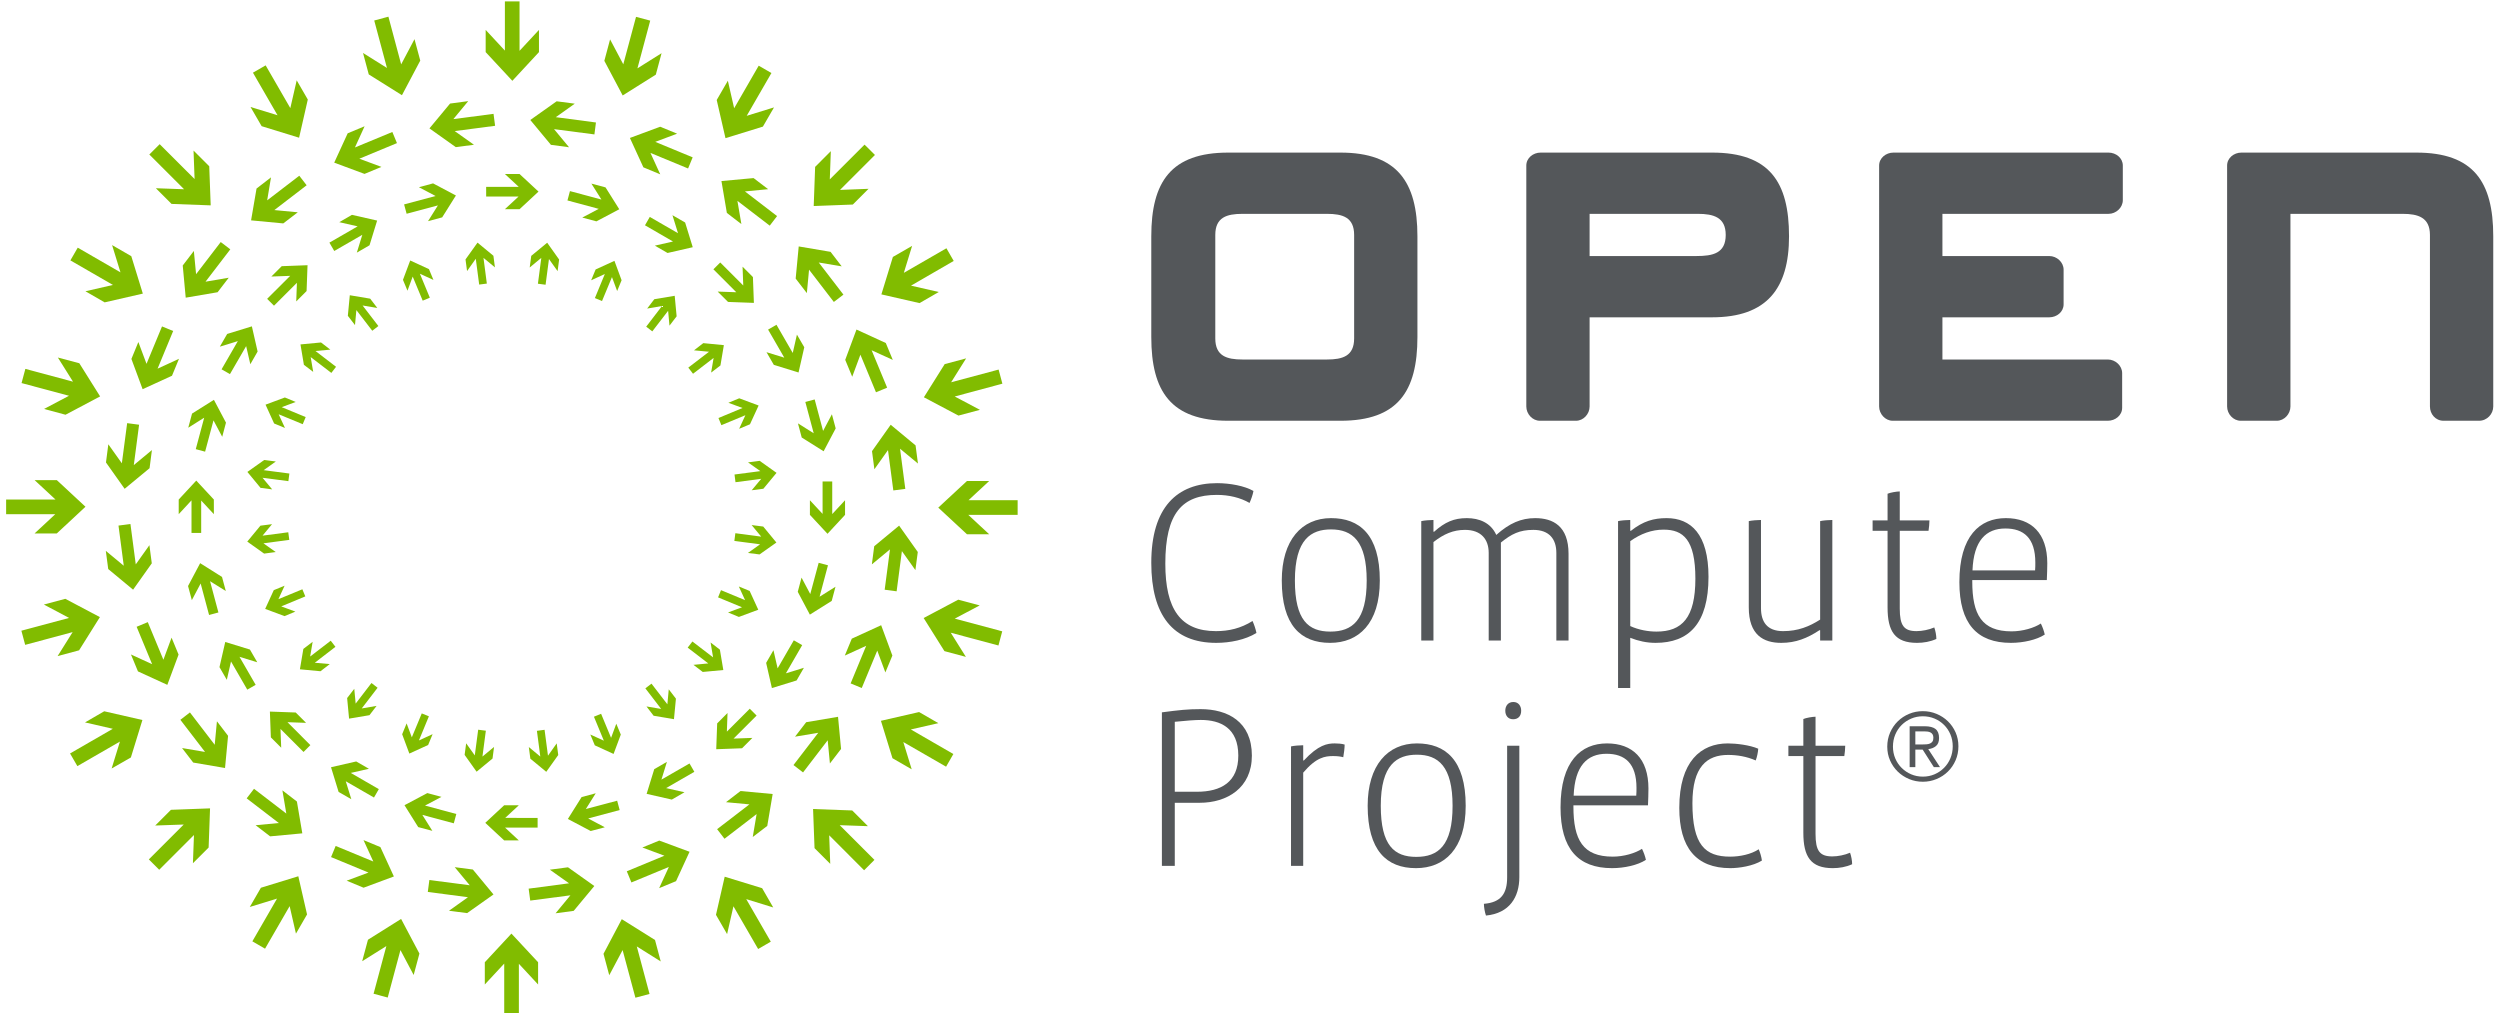 <?xml version="1.0" encoding="UTF-8" standalone="no"?>
<svg
   xmlns:dc="http://purl.org/dc/elements/1.1/"
   xmlns:cc="http://creativecommons.org/ns#"
   xmlns:rdf="http://www.w3.org/1999/02/22-rdf-syntax-ns#"
   xmlns:svg="http://www.w3.org/2000/svg"
   xmlns="http://www.w3.org/2000/svg"
   xmlns:sodipodi="http://sodipodi.sourceforge.net/DTD/sodipodi-0.dtd"
   xmlns:inkscape="http://www.inkscape.org/namespaces/inkscape"
   version="1.1"
   id="svg2"
   xml:space="preserve"
   width="801.26"
   height="325.04"
   viewBox="0 0 801.26 325.04"
   sodipodi:docname="OCP main logo set v2-9.ai"><defs
     id="defs6"><clipPath
       clipPathUnits="userSpaceOnUse"
       id="clipPath402"><path
         d="M 0,243.78 H 600.945 V 0 H 0 Z"
         id="path400" /></clipPath></defs><sodipodi:namedview
     pagecolor="#ffffff"
     bordercolor="#666666"
     borderopacity="1"
     objecttolerance="10"
     gridtolerance="10"
     guidetolerance="10"
     inkscape:pageopacity="0"
     inkscape:pageshadow="2"
     inkscape:window-width="640"
     inkscape:window-height="480"
     id="namedview4" /><g
     id="g10"
     inkscape:groupmode="layer"
     inkscape:label="OCP main logo set v2-9"
     transform="matrix(1.333,0,0,-1.333,0,325.04)"><g
       id="g12"
       transform="translate(203.182,120.045)"><path
         d="M 0,0 V 3.515 L -3.081,0.197 V 8.031 H -5.402 V 0.234 L -8.448,3.515 V 0 l 4.229,-4.549 z"
         style="fill:#81bc00;fill-opacity:1;fill-rule:nonzero;stroke:none"
         id="path14" /></g><g
       id="g16"
       transform="translate(178.415,63.929)"><path
         d="M 0,0 2.488,2.492 -2.036,2.328 3.505,7.86 1.861,9.51 -3.648,4.001 -3.489,8.483 -5.979,5.984 -6.205,-0.23 Z"
         style="fill:#81bc00;fill-opacity:1;fill-rule:nonzero;stroke:none"
         id="path18" /></g><g
       id="g20"
       transform="translate(121.227,41.771)"><path
         d="M 0,0 H 3.519 L 0.2,3.089 H 8.036 V 5.413 L 0.245,5.417 3.524,8.461 H 0 L -4.549,4.227 Z"
         style="fill:#81bc00;fill-opacity:1;fill-rule:nonzero;stroke:none"
         id="path22" /></g><g
       id="g24"
       transform="translate(65.125,66.546)"><path
         d="m 0,0 2.486,-2.488 -0.169,4.52 5.54,-5.54 1.642,1.647 -5.502,5.513 4.47,-0.159 -2.494,2.488 -6.205,0.222 z"
         style="fill:#81bc00;fill-opacity:1;fill-rule:nonzero;stroke:none"
         id="path26" /></g><g
       id="g28"
       transform="translate(42.968,123.734)"><path
         d="m 0,0 v -3.522 l 3.077,3.325 v -7.841 l 2.329,0.007 v 7.786 L 8.455,-3.522 8.45,0 4.221,4.553 Z"
         style="fill:#81bc00;fill-opacity:1;fill-rule:nonzero;stroke:none"
         id="path30" /></g><g
       id="g32"
       transform="translate(67.735,179.84)"><path
         d="m 0,0 -2.488,-2.488 4.527,0.163 -5.545,-5.528 1.648,-1.646 5.512,5.502 -0.163,-4.479 2.488,2.499 0.228,6.211 z"
         style="fill:#81bc00;fill-opacity:1;fill-rule:nonzero;stroke:none"
         id="path34" /></g><g
       id="g36"
       transform="translate(124.923,202.001)"><path
         d="m 0,0 h -3.521 l 3.323,-3.088 h -7.837 l 0.006,-2.322 7.784,-0.007 -3.276,-3.04 H 0 l 4.555,4.23 z"
         style="fill:#81bc00;fill-opacity:1;fill-rule:nonzero;stroke:none"
         id="path38" /></g><g
       id="g40"
       transform="translate(181.03,177.226)"><path
         d="m 0,0 -2.49,2.492 0.167,-4.527 -5.537,5.539 -1.641,-1.643 5.506,-5.513 -4.481,0.159 2.495,-2.488 6.214,-0.229 z"
         style="fill:#81bc00;fill-opacity:1;fill-rule:nonzero;stroke:none"
         id="path42" /></g><g
       id="g44"
       transform="translate(200.931,140.834)"><path
         d="M 0,0 -0.908,3.4 -3.029,-0.604 -5.052,6.963 -7.299,6.359 -5.283,-1.168 -9.075,1.216 -8.166,-2.188 -2.9,-5.495 Z"
         style="fill:#81bc00;fill-opacity:1;fill-rule:nonzero;stroke:none"
         id="path46" /></g><g
       id="g48"
       transform="translate(191.53,80.232)"><path
         d="M 0,0 1.759,3.048 -2.571,1.713 1.346,8.494 -0.665,9.655 -4.562,2.914 -5.561,7.275 -7.321,4.227 -5.938,-1.828 Z"
         style="fill:#81bc00;fill-opacity:1;fill-rule:nonzero;stroke:none"
         id="path50" /></g><g
       id="g52"
       transform="translate(142.025,44.033)"><path
         d="M 0,0 3.394,0.897 -0.604,3.022 6.965,5.046 6.363,7.29 -1.166,5.287 l 2.38,3.79 -3.4,-0.916 -3.303,-5.265 z"
         style="fill:#81bc00;fill-opacity:1;fill-rule:nonzero;stroke:none"
         id="path54" /></g><g
       id="g56"
       transform="translate(81.415,53.428)"><path
         d="M 0,0 3.055,-1.746 1.719,2.57 8.504,-1.346 9.666,0.675 2.92,4.572 7.284,5.569 4.229,7.33 -1.826,5.94 Z"
         style="fill:#81bc00;fill-opacity:1;fill-rule:nonzero;stroke:none"
         id="path58" /></g><g
       id="g60"
       transform="translate(45.214,102.938)"><path
         d="M 0,0 0.912,-3.396 3.031,0.608 5.055,-6.963 7.302,-6.359 5.289,1.161 9.08,-1.205 8.166,2.188 2.909,5.495 Z"
         style="fill:#81bc00;fill-opacity:1;fill-rule:nonzero;stroke:none"
         id="path62" /></g><g
       id="g64"
       transform="translate(54.621,163.548)"><path
         d="m 0,0 -1.761,-3.059 4.329,1.339 -3.916,-6.785 2.015,-1.157 3.897,6.736 1.003,-4.36 1.752,3.055 -1.381,6.055 z"
         style="fill:#81bc00;fill-opacity:1;fill-rule:nonzero;stroke:none"
         id="path66" /></g><g
       id="g68"
       transform="translate(104.126,199.75)"><path
         d="m 0,0 -3.4,-0.923 4.004,-2.114 -7.567,-2.02 0.604,-2.247 7.525,2.009 -2.38,-3.793 3.405,0.916 3.302,5.261 z"
         style="fill:#81bc00;fill-opacity:1;fill-rule:nonzero;stroke:none"
         id="path70" /></g><g
       id="g72"
       transform="translate(164.733,190.34)"><path
         d="m 0,0 -3.051,1.761 1.338,-4.334 -6.789,3.919 -1.153,-2.013 6.737,-3.901 -4.364,-0.994 3.052,-1.764 6.058,1.386 z"
         style="fill:#81bc00;fill-opacity:1;fill-rule:nonzero;stroke:none"
         id="path74" /></g><g
       id="g76"
       transform="translate(193.379,160.345)"><path
         d="m 0,0 -1.767,3.044 -1.005,-4.416 -3.915,6.785 -2.015,-1.164 3.893,-6.748 -4.277,1.316 1.763,-3.048 5.942,-1.835 z"
         style="fill:#81bc00;fill-opacity:1;fill-rule:nonzero;stroke:none"
         id="path78" /></g><g
       id="g80"
       transform="translate(199.977,99.363)"><path
         d="M 0,0 0.908,3.404 -2.92,0.997 -0.901,8.561 -3.137,9.158 -5.159,1.642 -7.256,5.599 -8.166,2.184 -5.256,-3.3 Z"
         style="fill:#81bc00;fill-opacity:1;fill-rule:nonzero;stroke:none"
         id="path82" /></g><g
       id="g84"
       transform="translate(161.529,51.589)"><path
         d="M 0,0 3.05,1.761 -1.368,2.762 5.419,6.681 4.257,8.687 -2.495,4.805 -1.177,9.076 -4.223,7.319 -6.055,1.379 Z"
         style="fill:#81bc00;fill-opacity:1;fill-rule:nonzero;stroke:none"
         id="path86" /></g><g
       id="g88"
       transform="translate(100.556,44.975)"><path
         d="M 0,0 3.4,-0.901 0.99,2.937 8.556,0.908 9.158,3.152 1.635,5.176 5.591,7.267 2.189,8.179 -3.302,5.265 Z"
         style="fill:#81bc00;fill-opacity:1;fill-rule:nonzero;stroke:none"
         id="path90" /></g><g
       id="g92"
       transform="translate(52.771,83.435)"><path
         d="M 0,0 1.765,-3.051 2.773,1.361 6.685,-5.413 8.702,-4.256 4.807,2.484 9.088,1.168 7.323,4.227 1.387,6.051 Z"
         style="fill:#81bc00;fill-opacity:1;fill-rule:nonzero;stroke:none"
         id="path94" /></g><g
       id="g96"
       transform="translate(46.175,144.401)"><path
         d="M 0,0 -0.912,-3.4 2.922,-0.99 0.894,-8.554 3.14,-9.158 5.157,-1.635 7.256,-5.584 8.157,-2.18 5.258,3.304 Z"
         style="fill:#81bc00;fill-opacity:1;fill-rule:nonzero;stroke:none"
         id="path98" /></g><g
       id="g100"
       transform="translate(84.618,192.186)"><path
         d="m 0,0 -3.042,-1.765 4.416,-1.005 -6.791,-3.915 1.168,-2.01 6.743,3.89 -1.317,-4.283 3.052,1.769 1.829,5.94 z"
         style="fill:#81bc00;fill-opacity:1;fill-rule:nonzero;stroke:none"
         id="path102" /></g><g
       id="g104"
       transform="translate(232.499,115.381)"><path
         d="M 0,0 H 5.341 L 0.315,4.664 H 12.18 V 8.187 H 0.369 l 4.972,4.627 H 0 L -6.904,6.407 Z"
         style="fill:#81bc00;fill-opacity:1;fill-rule:nonzero;stroke:none"
         id="path106" /></g><g
       id="g108"
       transform="translate(195.846,39.914)"><path
         d="M 0,0 3.776,-3.778 3.524,3.089 11.917,-5.317 14.405,-2.822 6.053,5.525 12.836,5.284 9.06,9.062 -0.352,9.407 Z"
         style="fill:#81bc00;fill-opacity:1;fill-rule:nonzero;stroke:none"
         id="path110" /></g><g
       id="g112"
       transform="translate(116.566,12.48)"><path
         d="m 0,0 v -5.35 l 4.667,5.031 v -11.88 H 8.19 V -0.371 L 12.813,-5.35 V 0 L 6.401,6.889 Z"
         style="fill:#81bc00;fill-opacity:1;fill-rule:nonzero;stroke:none"
         id="path114" /></g><g
       id="g116"
       transform="translate(41.101,49.131)"><path
         d="m 0,0 -3.778,-3.778 6.854,0.241 -8.387,-8.387 2.488,-2.492 8.36,8.361 -0.253,-6.792 3.776,3.774 0.343,9.422 z"
         style="fill:#81bc00;fill-opacity:1;fill-rule:nonzero;stroke:none"
         id="path118" /></g><g
       id="g120"
       transform="translate(13.658,128.406)"><path
         d="m 0,0 h -5.343 l 5.026,-4.668 h -11.868 v -3.526 h 11.818 l -4.976,-4.631 h 5.339 l 6.897,6.418 z"
         style="fill:#81bc00;fill-opacity:1;fill-rule:nonzero;stroke:none"
         id="path122" /></g><g
       id="g124"
       transform="translate(50.309,203.866)"><path
         d="m 0,0 -3.776,3.771 0.254,-6.848 -8.391,8.386 -2.495,-2.484 8.357,-8.353 -6.783,0.244 3.772,-3.77 9.412,-0.349 z"
         style="fill:#81bc00;fill-opacity:1;fill-rule:nonzero;stroke:none"
         id="path126" /></g><g
       id="g128"
       transform="translate(121.394,243.498)"><path
         d="m 0,0 v -11.821 l -4.621,4.973 v -5.339 l 6.415,-6.9 6.401,6.9 v 5.339 L 3.523,-11.876 V 0 Z"
         style="fill:#81bc00;fill-opacity:1;fill-rule:nonzero;stroke:none"
         id="path130" /></g><g
       id="g132"
       transform="translate(205.051,194.66)"><path
         d="M 0,0 3.778,3.782 -3.081,3.519 5.321,11.924 2.822,14.405 -5.536,6.051 -5.287,12.836 -9.062,9.058 -9.403,-0.356 Z"
         style="fill:#81bc00;fill-opacity:1;fill-rule:nonzero;stroke:none"
         id="path134" /></g><g
       id="g136"
       transform="translate(230.454,143.919)"><path
         d="M 0,0 5.157,1.383 -0.899,4.59 10.556,7.671 9.65,11.064 -1.767,8.009 1.837,13.756 -3.314,12.376 -8.318,4.401 Z"
         style="fill:#81bc00;fill-opacity:1;fill-rule:nonzero;stroke:none"
         id="path138" /></g><g
       id="g140"
       transform="translate(214.583,61.537)"><path
         d="M 0,0 4.624,-2.669 2.608,3.89 12.89,-2.039 14.642,1.009 4.416,6.915 11.029,8.428 6.4,11.101 -2.773,8.995 Z"
         style="fill:#81bc00;fill-opacity:1;fill-rule:nonzero;stroke:none"
         id="path142" /></g><g
       id="g144"
       transform="translate(145.104,14.512)"><path
         d="M 0,0 1.383,-5.157 4.596,0.894 7.671,-10.56 11.068,-9.651 8.005,1.772 13.763,-1.843 12.387,3.319 4.397,8.324 Z"
         style="fill:#81bc00;fill-opacity:1;fill-rule:nonzero;stroke:none"
         id="path146" /></g><g
       id="g148"
       transform="translate(62.73,30.392)"><path
         d="m 0,0 -2.671,-4.62 6.553,2.013 -5.936,-10.277 3.051,-1.769 5.914,10.233 1.518,-6.614 2.668,4.616 -2.102,9.18 z"
         style="fill:#81bc00;fill-opacity:1;fill-rule:nonzero;stroke:none"
         id="path150" /></g><g
       id="g152"
       transform="translate(15.699,99.864)"><path
         d="m 0,0 -5.152,-1.379 6.058,-3.215 -11.464,-3.074 0.911,-3.403 11.414,3.066 -3.612,-5.762 5.16,1.383 5.003,7.983 z"
         style="fill:#81bc00;fill-opacity:1;fill-rule:nonzero;stroke:none"
         id="path154" /></g><g
       id="g156"
       transform="translate(31.57,182.242)"><path
         d="m 0,0 -4.62,2.67 2.017,-6.556 -10.277,5.936 -1.765,-3.058 10.231,-5.907 -6.613,-1.516 4.62,-2.67 9.177,2.106 z"
         style="fill:#81bc00;fill-opacity:1;fill-rule:nonzero;stroke:none"
         id="path158" /></g><g
       id="g160"
       transform="translate(101.047,229.271)"><path
         d="m 0,0 -1.385,5.154 -3.207,-6.062 -3.066,11.468 -3.408,-0.92 3.059,-11.408 -5.754,3.6 1.379,-5.154 7.979,-4.998 z"
         style="fill:#81bc00;fill-opacity:1;fill-rule:nonzero;stroke:none"
         id="path162" /></g><g
       id="g164"
       transform="translate(183.431,213.398)"><path
         d="M 0,0 2.67,4.62 -3.893,2.595 2.047,12.884 -1.01,14.649 -6.913,4.416 -8.428,11.031 -11.105,6.4 -8.999,-2.777 Z"
         style="fill:#81bc00;fill-opacity:1;fill-rule:nonzero;stroke:none"
         id="path166" /></g><g
       id="g168"
       transform="translate(221.089,170.963)"><path
         d="M 0,0 4.627,2.67 -2.05,4.197 8.218,10.137 6.468,13.185 -3.773,7.278 -1.782,13.76 -6.407,11.101 -9.171,2.095 Z"
         style="fill:#81bc00;fill-opacity:1;fill-rule:nonzero;stroke:none"
         id="path170" /></g><g
       id="g172"
       transform="translate(227.078,87.284)"><path
         d="M 0,0 5.161,-1.383 1.517,4.427 12.986,1.357 13.895,4.761 2.482,7.82 8.48,10.993 3.322,12.373 -4.998,7.964 Z"
         style="fill:#81bc00;fill-opacity:1;fill-rule:nonzero;stroke:none"
         id="path174" /></g><g
       id="g176"
       transform="translate(172.148,23.878)"><path
         d="M 0,0 2.673,-4.631 4.199,2.062 10.137,-8.216 13.181,-6.451 7.275,3.782 13.767,1.776 11.099,6.407 2.097,9.169 Z"
         style="fill:#81bc00;fill-opacity:1;fill-rule:nonzero;stroke:none"
         id="path178" /></g><g
       id="g180"
       transform="translate(88.472,17.89)"><path
         d="m 0,0 -1.389,-5.161 5.811,3.637 -3.073,-11.457 3.402,-0.916 3.059,11.413 3.18,-5.992 1.383,5.15 -4.407,8.332 z"
         style="fill:#81bc00;fill-opacity:1;fill-rule:nonzero;stroke:none"
         id="path182" /></g><g
       id="g184"
       transform="translate(25.061,72.823)"><path
         d="m 0,0 -4.623,-2.677 6.686,-1.535 -10.279,-5.929 1.757,-3.047 10.235,5.906 -1.998,-6.477 4.629,2.654 2.77,9.003 z"
         style="fill:#81bc00;fill-opacity:1;fill-rule:nonzero;stroke:none"
         id="path186" /></g><g
       id="g188"
       transform="translate(19.067,156.507)"><path
         d="m 0,0 -5.154,1.368 3.641,-5.806 -11.458,3.077 -0.913,-3.411 11.411,-3.051 -6.001,-3.17 5.159,-1.394 8.32,4.408 z"
         style="fill:#81bc00;fill-opacity:1;fill-rule:nonzero;stroke:none"
         id="path190" /></g><g
       id="g192"
       transform="translate(74.007,219.909)"><path
         d="m 0,0 -2.669,4.616 -1.534,-6.681 -5.932,10.281 -3.055,-1.761 5.912,-10.233 -6.494,1.987 2.673,-4.616 9.004,-2.773 z"
         style="fill:#81bc00;fill-opacity:1;fill-rule:nonzero;stroke:none"
         id="path194" /></g><g
       id="g196"
       transform="translate(157.685,225.897)"><path
         d="M 0,0 1.381,5.154 -4.423,1.509 -1.348,12.984 -4.759,13.889 -7.823,2.477 -10.999,8.476 -12.38,3.318 -7.968,-5.009 Z"
         style="fill:#81bc00;fill-opacity:1;fill-rule:nonzero;stroke:none"
         id="path198" /></g><g
       id="g200"
       transform="translate(182.656,133.037)"><path
         d="m 0,0 -2.801,-0.371 2.96,-2.102 -6.21,-0.812 0.236,-1.85 6.184,0.815 -2.286,-2.754 2.8,0.363 3.17,3.826 z"
         style="fill:#81bc00;fill-opacity:1;fill-rule:nonzero;stroke:none"
         id="path202" /></g><g
       id="g204"
       transform="translate(209.663,135.369)"><path
         d="m 0,0 0.571,-4.356 3.274,4.612 1.279,-9.703 2.883,0.374 -1.268,9.659 4.31,-3.567 -0.575,4.364 -5.982,4.961 z"
         style="fill:#81bc00;fill-opacity:1;fill-rule:nonzero;stroke:none"
         id="path206" /></g><g
       id="g208"
       transform="translate(173.09,87.64)"><path
         d="m 0,0 -2.238,1.724 0.601,-3.578 -4.97,3.815 -1.137,-1.475 4.952,-3.797 -3.567,-0.341 2.234,-1.709 4.948,0.463 z"
         style="fill:#81bc00;fill-opacity:1;fill-rule:nonzero;stroke:none"
         id="path210" /></g><g
       id="g212"
       transform="translate(193.837,70.198)"><path
         d="m 0,0 -2.679,-3.482 5.577,0.935 -5.951,-7.757 2.297,-1.776 5.928,7.735 0.531,-5.581 2.682,3.493 -0.73,7.727 z"
         style="fill:#81bc00;fill-opacity:1;fill-rule:nonzero;stroke:none"
         id="path214" /></g><g
       id="g216"
       transform="translate(134.222,62.305)"><path
         d="m 0,0 -0.367,2.803 -2.099,-2.963 -0.819,6.226 -1.843,-0.248 0.816,-6.189 -2.762,2.292 0.368,-2.8 3.827,-3.159 z"
         style="fill:#81bc00;fill-opacity:1;fill-rule:nonzero;stroke:none"
         id="path218" /></g><g
       id="g220"
       transform="translate(136.562,35.312)"><path
         d="m 0,0 -4.36,-0.578 4.616,-3.274 -9.711,-1.283 0.382,-2.87 9.661,1.268 -3.571,-4.323 4.36,0.586 4.959,5.973 z"
         style="fill:#81bc00;fill-opacity:1;fill-rule:nonzero;stroke:none"
         id="path222" /></g><g
       id="g224"
       transform="translate(88.832,71.882)"><path
         d="M 0,0 1.713,2.236 -1.857,1.624 1.954,6.596 0.482,7.738 -3.317,2.784 -3.652,6.348 -5.369,4.116 -4.901,-0.827 Z"
         style="fill:#81bc00;fill-opacity:1;fill-rule:nonzero;stroke:none"
         id="path226" /></g><g
       id="g228"
       transform="translate(71.387,51.126)"><path
         d="m 0,0 -3.487,2.681 0.943,-5.577 -7.767,5.955 -1.765,-2.299 7.729,-5.932 -5.58,-0.527 3.492,-2.677 7.736,0.723 z"
         style="fill:#81bc00;fill-opacity:1;fill-rule:nonzero;stroke:none"
         id="path230" /></g><g
       id="g232"
       transform="translate(63.503,110.735)"><path
         d="M 0,0 2.792,0.375 -0.163,2.469 6.053,3.3 5.806,5.128 -0.378,4.316 1.906,7.074 -0.888,6.715 -4.051,2.885 Z"
         style="fill:#81bc00;fill-opacity:1;fill-rule:nonzero;stroke:none"
         id="path234" /></g><g
       id="g236"
       transform="translate(36.496,108.399)"><path
         d="m 0,0 -0.573,4.36 -3.281,-4.612 -1.279,9.703 -2.874,-0.378 1.268,-9.655 -4.314,3.57 0.579,-4.367 5.978,-4.961 z"
         style="fill:#81bc00;fill-opacity:1;fill-rule:nonzero;stroke:none"
         id="path238" /></g><g
       id="g240"
       transform="translate(73.067,156.129)"><path
         d="M 0,0 2.241,-1.706 1.63,1.858 6.602,-1.95 7.734,-0.478 2.785,3.318 6.355,3.648 4.118,5.369 -0.821,4.901 Z"
         style="fill:#81bc00;fill-opacity:1;fill-rule:nonzero;stroke:none"
         id="path242" /></g><g
       id="g244"
       transform="translate(52.318,173.577)"><path
         d="m 0,0 2.679,3.489 -5.582,-0.953 5.958,7.779 -2.3,1.754 -5.927,-7.731 -0.536,5.588 -2.673,-3.497 0.717,-7.738 z"
         style="fill:#81bc00;fill-opacity:1;fill-rule:nonzero;stroke:none"
         id="path246" /></g><g
       id="g248"
       transform="translate(111.927,181.464)"><path
         d="M 0,0 0.373,-2.796 2.468,0.163 3.287,-6.047 5.128,-5.806 4.32,0.378 7.074,-1.906 6.707,0.882 2.885,4.041 Z"
         style="fill:#81bc00;fill-opacity:1;fill-rule:nonzero;stroke:none"
         id="path250" /></g><g
       id="g252"
       transform="translate(109.592,208.463)"><path
         d="M 0,0 4.364,0.575 -0.258,3.86 9.449,5.131 9.073,8.005 -0.584,6.741 2.986,11.064 -1.379,10.478 -6.337,4.509 Z"
         style="fill:#81bc00;fill-opacity:1;fill-rule:nonzero;stroke:none"
         id="path254" /></g><g
       id="g256"
       transform="translate(157.319,171.898)"><path
         d="M 0,0 -1.715,-2.243 1.856,-1.635 -1.95,-6.6 -0.482,-7.734 3.322,-2.788 3.65,-6.355 5.369,-4.116 4.905,0.823 Z"
         style="fill:#81bc00;fill-opacity:1;fill-rule:nonzero;stroke:none"
         id="path258" /></g><g
       id="g260"
       transform="translate(174.766,192.646)"><path
         d="m 0,0 3.489,-2.681 -0.951,5.58 7.773,-5.958 1.761,2.299 -7.73,5.932 5.585,0.534 -3.503,2.67 -7.726,-0.712 z"
         style="fill:#81bc00;fill-opacity:1;fill-rule:nonzero;stroke:none"
         id="path262" /></g><g
       id="g264"
       transform="translate(177.742,148.076)"><path
         d="m 0,0 -2.609,-1.079 3.399,-1.253 -5.788,-2.41 0.706,-1.721 5.768,2.395 -1.498,-3.266 2.602,1.086 2.079,4.509 z"
         style="fill:#81bc00;fill-opacity:1;fill-rule:nonzero;stroke:none"
         id="path266" /></g><g
       id="g268"
       transform="translate(203.223,157.315)"><path
         d="m 0,0 1.683,-4.06 1.967,5.306 3.747,-9.04 2.681,1.109 -3.73,8.995 5.09,-2.318 -1.681,4.06 -7.05,3.237 z"
         style="fill:#81bc00;fill-opacity:1;fill-rule:nonzero;stroke:none"
         id="path270" /></g><g
       id="g272"
       transform="translate(180.244,101.755)"><path
         d="m 0,0 -2.603,1.071 1.507,-3.285 -5.791,2.403 -0.708,-1.731 5.762,-2.385 -3.361,-1.245 2.604,-1.076 4.664,1.732 z"
         style="fill:#81bc00;fill-opacity:1;fill-rule:nonzero;stroke:none"
         id="path274" /></g><g
       id="g276"
       transform="translate(204.804,90.283)"><path
         d="m 0,0 -1.681,-4.067 5.142,2.35 -3.743,-9.043 2.675,-1.105 3.73,8.995 1.951,-5.246 1.683,4.052 -2.697,7.297 z"
         style="fill:#81bc00;fill-opacity:1;fill-rule:nonzero;stroke:none"
         id="path278" /></g><g
       id="g280"
       transform="translate(149.262,67.221)"><path
         d="m 0,0 -1.084,2.61 -1.252,-3.4 -2.401,5.792 -1.722,-0.708 2.386,-5.766 -3.254,1.487 1.078,-2.603 4.514,-2.069 z"
         style="fill:#81bc00;fill-opacity:1;fill-rule:nonzero;stroke:none"
         id="path282" /></g><g
       id="g284"
       transform="translate(158.51,41.738)"><path
         d="m 0,0 -4.062,-1.669 5.304,-1.972 -9.045,-3.745 1.107,-2.688 9.004,3.73 -2.33,-5.091 4.058,1.676 3.248,7.067 z"
         style="fill:#81bc00;fill-opacity:1;fill-rule:nonzero;stroke:none"
         id="path286" /></g><g
       id="g288"
       transform="translate(102.944,64.722)"><path
         d="M 0,0 1.075,2.603 -2.219,1.086 0.178,6.889 -1.535,7.59 -3.925,1.832 -5.176,5.187 -6.249,2.58 -4.521,-2.069 Z"
         style="fill:#81bc00;fill-opacity:1;fill-rule:nonzero;stroke:none"
         id="path290" /></g><g
       id="g292"
       transform="translate(91.459,40.166)"><path
         d="m 0,0 -4.058,1.683 2.356,-5.15 -9.047,3.745 -1.11,-2.68 9.002,-3.723 -5.25,-1.954 4.066,-1.687 7.285,2.703 z"
         style="fill:#81bc00;fill-opacity:1;fill-rule:nonzero;stroke:none"
         id="path294" /></g><g
       id="g296"
       transform="translate(68.412,95.704)"><path
         d="M 0,0 2.608,1.083 -0.79,2.339 4.996,4.739 4.288,6.451 -1.472,4.075 0.017,7.312 -2.584,6.244 -4.655,1.735 Z"
         style="fill:#81bc00;fill-opacity:1;fill-rule:nonzero;stroke:none"
         id="path298" /></g><g
       id="g300"
       transform="translate(42.936,86.453)"><path
         d="m 0,0 -1.685,4.067 -1.965,-5.309 -3.753,9.047 -2.682,-1.12 3.728,-8.995 -5.091,2.336 1.684,-4.068 7.061,-3.236 z"
         style="fill:#81bc00;fill-opacity:1;fill-rule:nonzero;stroke:none"
         id="path302" /></g><g
       id="g304"
       transform="translate(65.907,142.021)"><path
         d="M 0,0 2.61,-1.079 1.092,2.214 6.883,-0.174 7.593,1.539 1.828,3.923 5.191,5.172 2.59,6.251 -2.061,4.523 Z"
         style="fill:#81bc00;fill-opacity:1;fill-rule:nonzero;stroke:none"
         id="path306" /></g><g
       id="g308"
       transform="translate(41.356,153.5)"><path
         d="M 0,0 1.68,4.071 -3.467,1.702 0.28,10.756 -2.401,11.857 -6.127,2.859 -8.088,8.105 -9.761,4.041 -7.065,-3.237 Z"
         style="fill:#81bc00;fill-opacity:1;fill-rule:nonzero;stroke:none"
         id="path310" /></g><g
       id="g312"
       transform="translate(96.887,176.555)"><path
         d="M 0,0 1.086,-2.61 2.343,0.782 4.746,-5.005 6.459,-4.29 4.071,1.472 7.328,-0.022 6.251,2.577 1.741,4.653 Z"
         style="fill:#81bc00;fill-opacity:1;fill-rule:nonzero;stroke:none"
         id="path314" /></g><g
       id="g316"
       transform="translate(87.644,202.027)"><path
         d="M 0,0 4.066,1.687 -1.244,3.652 7.799,7.404 6.691,10.081 -2.306,6.355 0.019,11.457 -4.047,9.763 -7.286,2.707 Z"
         style="fill:#81bc00;fill-opacity:1;fill-rule:nonzero;stroke:none"
         id="path318" /></g><g
       id="g320"
       transform="translate(143.211,179.05)"><path
         d="M 0,0 -1.077,-2.599 2.217,-1.086 -0.176,-6.874 1.537,-7.59 3.93,-1.828 5.176,-5.187 6.244,-2.588 4.525,2.073 Z"
         style="fill:#81bc00;fill-opacity:1;fill-rule:nonzero;stroke:none"
         id="path322" /></g><g
       id="g324"
       transform="translate(154.692,203.61)"><path
         d="M 0,0 4.058,-1.687 1.704,3.463 10.747,-0.278 11.854,2.399 2.857,6.121 8.111,8.09 4.041,9.762 -3.239,7.063 Z"
         style="fill:#81bc00;fill-opacity:1;fill-rule:nonzero;stroke:none"
         id="path326" /></g><g
       id="g328"
       transform="translate(169.097,161.338)"><path
         d="m 0,0 -2.234,-1.728 3.611,-0.341 -4.981,-3.819 1.137,-1.476 4.949,3.808 -0.599,-3.522 2.242,1.709 0.821,4.887 z"
         style="fill:#81bc00;fill-opacity:1;fill-rule:nonzero;stroke:none"
         id="path330" /></g><g
       id="g332"
       transform="translate(191.31,176.859)"><path
         d="m 0,0 2.688,-3.493 0.529,5.632 5.96,-7.76 2.306,1.761 L 5.547,3.863 11.066,2.94 8.391,6.429 0.732,7.73 Z"
         style="fill:#81bc00;fill-opacity:1;fill-rule:nonzero;stroke:none"
         id="path334" /></g><g
       id="g336"
       transform="translate(183.509,117.238)"><path
         d="m 0,0 -2.79,0.36 2.306,-2.785 -6.216,0.823 -0.241,-1.857 6.186,-0.809 -2.919,-2.08 2.79,-0.355 4.05,2.865 z"
         style="fill:#81bc00;fill-opacity:1;fill-rule:nonzero;stroke:none"
         id="path338" /></g><g
       id="g340"
       transform="translate(210.195,112.507)"><path
         d="m 0,0 -0.567,-4.36 4.358,3.6 -1.275,-9.696 2.873,-0.382 1.268,9.663 3.244,-4.565 0.577,4.353 -4.49,6.34 z"
         style="fill:#81bc00;fill-opacity:1;fill-rule:nonzero;stroke:none"
         id="path342" /></g><g
       id="g344"
       transform="translate(162.519,75.86)"><path
         d="m 0,0 -1.724,2.24 -0.332,-3.604 -3.821,4.968 -1.474,-1.127 3.805,-4.954 -3.537,0.601 1.716,-2.236 4.894,-0.827 z"
         style="fill:#81bc00;fill-opacity:1;fill-rule:nonzero;stroke:none"
         id="path346" /></g><g
       id="g348"
       transform="translate(178.04,53.647)"><path
         d="m 0,0 -3.484,-2.681 5.631,-0.526 -7.766,-5.962 1.774,-2.306 7.723,5.932 -0.93,-5.513 3.492,2.673 1.298,7.667 z"
         style="fill:#81bc00;fill-opacity:1;fill-rule:nonzero;stroke:none"
         id="path350" /></g><g
       id="g352"
       transform="translate(118.423,61.456)"><path
         d="M 0,0 0.367,2.796 -2.425,0.478 -1.607,6.696 -3.45,6.933 -4.266,0.756 -6.34,3.667 -6.709,0.882 -3.832,-3.163 Z"
         style="fill:#81bc00;fill-opacity:1;fill-rule:nonzero;stroke:none"
         id="path354" /></g><g
       id="g356"
       transform="translate(113.691,34.775)"><path
         d="m 0,0 -4.359,0.567 3.608,-4.353 -9.705,1.261 -0.376,-2.862 9.655,-1.276 -4.563,-3.255 4.361,-0.564 6.34,4.487 z"
         style="fill:#81bc00;fill-opacity:1;fill-rule:nonzero;stroke:none"
         id="path358" /></g><g
       id="g360"
       transform="translate(77.056,82.449)"><path
         d="m 0,0 2.232,1.72 -3.6,0.323 4.966,3.83 -1.132,1.468 -4.947,-3.8 0.596,3.537 -2.233,-1.709 -0.828,-4.902 z"
         style="fill:#81bc00;fill-opacity:1;fill-rule:nonzero;stroke:none"
         id="path362" /></g><g
       id="g364"
       transform="translate(54.838,66.921)"><path
         d="m 0,0 -2.679,3.493 -0.534,-5.647 -5.958,7.779 -2.299,-1.773 5.931,-7.727 -5.527,0.938 2.685,-3.492 7.651,-1.309 z"
         style="fill:#81bc00;fill-opacity:1;fill-rule:nonzero;stroke:none"
         id="path366" /></g><g
       id="g368"
       transform="translate(62.644,126.537)"><path
         d="M 0,0 2.799,-0.363 0.48,2.425 6.691,1.616 6.937,3.448 0.751,4.26 3.674,6.344 0.881,6.703 -3.163,3.834 Z"
         style="fill:#81bc00;fill-opacity:1;fill-rule:nonzero;stroke:none"
         id="path370" /></g><g
       id="g372"
       transform="translate(35.96,131.265)"><path
         d="m 0,0 0.567,4.364 -4.356,-3.615 1.272,9.707 -2.87,0.382 -1.274,-9.655 -3.253,4.568 -0.564,-4.368 4.486,-6.333 z"
         style="fill:#81bc00;fill-opacity:1;fill-rule:nonzero;stroke:none"
         id="path374" /></g><g
       id="g376"
       transform="translate(83.634,167.908)"><path
         d="M 0,0 1.721,-2.232 2.052,1.379 5.873,-3.593 7.341,-2.458 3.545,2.481 7.082,1.887 5.373,4.123 0.471,4.946 Z"
         style="fill:#81bc00;fill-opacity:1;fill-rule:nonzero;stroke:none"
         id="path378" /></g><g
       id="g380"
       transform="translate(68.106,190.125)"><path
         d="M 0,0 3.493,2.673 -2.145,3.207 5.621,9.169 3.854,11.464 -3.869,5.547 -2.946,11.071 -6.425,8.383 -7.738,0.734 Z"
         style="fill:#81bc00;fill-opacity:1;fill-rule:nonzero;stroke:none"
         id="path382" /></g><g
       id="g384"
       transform="translate(127.73,182.32)"><path
         d="m 0,0 -0.369,-2.792 2.79,2.314 -0.816,-6.218 1.843,-0.245 0.814,6.181 2.077,-2.914 0.365,2.795 -2.87,4.042 z"
         style="fill:#81bc00;fill-opacity:1;fill-rule:nonzero;stroke:none"
         id="path386" /></g><g
       id="g388"
       transform="translate(132.466,209.012)"><path
         d="M 0,0 4.355,-0.578 0.747,3.778 10.454,2.51 10.823,5.38 1.173,6.655 5.732,9.903 1.372,10.474 -4.961,5.98 Z"
         style="fill:#81bc00;fill-opacity:1;fill-rule:nonzero;stroke:none"
         id="path390" /></g><g
       id="g392"
       transform="translate(145.592,198.786)"><path
         d="m 0,0 -3.398,0.912 2.412,-3.834 -7.568,2.028 -0.6,-2.246 7.523,-2.025 -3.96,-2.091 3.402,-0.912 5.494,2.91 z"
         style="fill:#81bc00;fill-opacity:1;fill-rule:nonzero;stroke:none"
         id="path394" /></g><g
       id="g396"><g
         id="g398"
         clip-path="url(#clipPath402)"><g
           id="g404"
           transform="translate(319.042,157.402)"><path
             d="m 0,0 c 3.765,0 6.544,0.817 6.544,5.068 v 24.886 c 0,4.25 -2.779,5.068 -6.544,5.068 h -20.29 c -3.769,0 -6.549,-0.818 -6.549,-5.068 V 5.068 C -26.839,0.817 -24.059,0 -20.29,0 Z m -42.229,29.622 c 0,13.102 4.741,20.127 18.496,20.127 H 3.265 c 13.587,0 18.496,-7.025 18.496,-20.127 V 5.399 c 0,-13.087 -4.74,-20.126 -18.496,-20.126 h -26.998 c -13.755,0 -18.496,7.039 -18.496,20.126 z"
             style="fill:#54575a;fill-opacity:1;fill-rule:nonzero;stroke:none"
             id="path406" /></g><g
           id="g408"
           transform="translate(407.895,182.279)"><path
             d="m 0,0 c 3.928,0 7.034,0.649 7.034,5.077 0,4.251 -2.943,5.068 -6.703,5.068 H -25.694 V 0 Z m -40.912,21.761 c 0,1.808 1.64,3.111 3.433,3.111 H 3.76 c 13.756,0 18.496,-7.025 18.496,-20.127 0,-12.606 -5.39,-19.477 -18.496,-19.477 h -29.454 v -21.434 c 0,-1.803 -1.472,-3.438 -3.27,-3.438 h -8.678 c -1.803,0 -3.27,1.635 -3.27,3.438 z"
             style="fill:#54575a;fill-opacity:1;fill-rule:nonzero;stroke:none"
             id="path410" /></g><g
           id="g412"
           transform="translate(451.814,204.04)"><path
             d="m 0,0 c 0,1.808 1.639,3.111 3.433,3.111 h 51.72 c 1.803,0 3.438,-1.303 3.438,-3.111 v -8.337 c 0,-1.798 -1.635,-3.279 -3.438,-3.279 H 15.218 v -10.145 h 25.698 c 1.803,0 3.438,-1.481 3.438,-3.27 v -8.356 c 0,-1.798 -1.635,-3.106 -3.438,-3.106 H 15.218 v -10.145 h 39.776 c 1.798,0 3.438,-1.481 3.438,-3.279 v -8.337 c 0,-1.808 -1.64,-3.111 -3.438,-3.111 H 3.27 c -1.794,0 -3.27,1.635 -3.27,3.438 z"
             style="fill:#54575a;fill-opacity:1;fill-rule:nonzero;stroke:none"
             id="path414" /></g><g
           id="g416"
           transform="translate(535.482,204.04)"><path
             d="m 0,0 c 0,1.808 1.64,3.111 3.428,3.111 h 42.07 c 13.747,0 18.492,-7.025 18.492,-20.127 v -40.911 c 0,-1.803 -1.466,-3.438 -3.428,-3.438 h -8.515 c -1.967,0 -3.279,1.635 -3.279,3.438 v 41.243 c 0,4.25 -2.938,5.068 -6.539,5.068 H 15.227 v -46.311 c 0,-1.803 -1.481,-3.438 -3.284,-3.438 H 3.265 C 1.471,-61.365 0,-59.73 0,-57.927 Z"
             style="fill:#54575a;fill-opacity:1;fill-rule:nonzero;stroke:none"
             id="path418" /></g><g
           id="g420"
           transform="translate(292.418,89.272)"><path
             d="m 0,0 c -10.405,0 -15.605,6.639 -15.605,19.257 0,13.334 6.196,19.143 15.823,19.143 3.102,0 6.643,-0.661 8.744,-1.88 -0.166,-0.942 -0.554,-1.994 -0.941,-2.877 -2.212,1.271 -4.923,1.935 -7.858,1.935 -8.353,0 -12.393,-4.371 -12.393,-16.543 0,-10.9 3.652,-16.214 12.175,-16.214 3.098,0 5.974,0.665 8.796,2.437 C 9.128,4.372 9.461,3.43 9.682,2.378 6.972,0.72 3.32,0 0,0"
             style="fill:#54575a;fill-opacity:1;fill-rule:nonzero;stroke:none"
             id="path422" /></g><g
           id="g424"
           transform="translate(320.031,116.549)"><path
             d="m 0,0 c -4.759,0 -8.688,-2.323 -8.688,-12.282 0,-9.572 3.264,-12.285 8.522,-12.285 5.255,0 8.741,2.658 8.741,12.285 C 8.575,-2.821 5.144,0 0,0 m -0.221,-27.277 c -7.083,0 -11.621,4.261 -11.621,14.995 0,9.738 4.815,14.996 11.842,14.996 6.806,0 11.729,-3.929 11.729,-14.996 0,-10.402 -5.145,-14.995 -11.95,-14.995"
             style="fill:#54575a;fill-opacity:1;fill-rule:nonzero;stroke:none"
             id="path426" /></g><g
           id="g428"
           transform="translate(374.205,89.825)"><path
             d="m 0,0 v 21.081 c 0,3.265 -1.658,5.532 -5.532,5.532 -3.319,0 -5.258,-0.993 -7.802,-3.043 V 0 h -2.932 v 21.081 c 0,3.265 -1.828,5.532 -5.702,5.532 -2.821,0 -5.088,-0.993 -7.58,-2.932 V 0 h -2.932 v 28.718 c 0.664,0.166 2.159,0.277 2.932,0.277 v -2.822 h 0.166 c 2.603,2.323 4.759,3.265 7.858,3.265 2.987,0 5.756,-1.108 7.082,-4.04 3.154,2.821 5.975,4.04 9.353,4.04 4.258,0 8.021,-1.883 8.021,-8.578 L 2.932,0 Z"
             style="fill:#54575a;fill-opacity:1;fill-rule:nonzero;stroke:none"
             id="path430" /></g><g
           id="g432"
           transform="translate(399.998,116.494)"><path
             d="m 0,0 c -2.877,0 -5.532,-0.994 -8.024,-2.766 v -20.417 c 2.049,-0.941 4.372,-1.329 6.311,-1.329 6.14,0 9.349,3.32 9.349,12.729 C 7.636,-2.378 4.704,0 0,0 m -1.935,-27.222 c -2.105,0 -4.151,0.443 -6.089,1.218 v -12.064 h -2.932 V 2.049 c 0.665,0.166 2.16,0.277 2.932,0.277 v -2.6 h 0.166 c 2.936,2.323 5.48,3.043 8.578,3.043 5.809,0 10.07,-3.818 10.07,-14.109 0,-11.289 -4.759,-15.882 -12.725,-15.882"
             style="fill:#54575a;fill-opacity:1;fill-rule:nonzero;stroke:none"
             id="path434" /></g><g
           id="g436"
           transform="translate(437.629,89.825)"><path
             d="m 0,0 v 2.489 h -0.166 c -2.935,-1.935 -5.701,-3.043 -9.187,-3.043 -4.261,0 -7.803,1.883 -7.803,8.523 v 20.749 c 0.72,0.166 2.16,0.277 2.936,0.277 V 7.803 c 0,-3.265 1.436,-5.536 5.31,-5.536 3.597,0 6.307,1.108 8.91,2.77 v 23.681 c 0.661,0.166 2.157,0.277 2.932,0.277 V 0 Z"
             style="fill:#54575a;fill-opacity:1;fill-rule:nonzero;stroke:none"
             id="path438" /></g><g
           id="g440"
           transform="translate(460.925,89.272)"><path
             d="m 0,0 c -5.314,0 -7.082,2.766 -7.082,8.522 v 18.427 h -3.597 v 2.489 h 3.597 v 6.417 c 0.609,0.277 2.212,0.554 2.932,0.554 v -6.971 h 7.137 c 0,-0.776 -0.11,-1.773 -0.221,-2.489 H -4.15 V 8.246 c 0,-4.096 0.996,-5.425 4.039,-5.425 1.33,0 2.988,0.332 4.262,0.886 C 4.427,2.932 4.649,1.827 4.649,0.941 3.209,0.277 1.551,0 0,0"
             style="fill:#54575a;fill-opacity:1;fill-rule:nonzero;stroke:none"
             id="path442" /></g><g
           id="g444"
           transform="translate(474.263,106.701)"><path
             d="m 0,0 h 15.051 c 0.055,0.498 0.055,1.44 0.055,1.883 0,5.919 -2.821,8.187 -7.193,8.187 C 3.264,10.07 0.277,7.193 0,0 M 17.872,-2.323 H -0.055 v -0.332 c 0,-7.969 2.267,-12.008 9.46,-12.008 2.659,0 5.425,0.83 7.027,1.882 0.388,-0.775 0.776,-1.827 0.942,-2.655 -1.935,-1.273 -5.2,-1.993 -8.135,-1.993 -8.187,0 -12.392,4.648 -12.392,14.608 0,11.122 4.925,15.383 11.177,15.383 6.141,0 9.959,-3.652 9.959,-10.845 0,-1.219 -0.055,-2.711 -0.111,-4.04"
             style="fill:#54575a;fill-opacity:1;fill-rule:nonzero;stroke:none"
             id="path446" /></g><g
           id="g448"
           transform="translate(460.521,64.844)"><path
             d="M 0,0 H 1.689 C 2.024,0 2.35,0.011 2.67,0.033 2.989,0.057 3.275,0.121 3.525,0.228 3.776,0.334 3.973,0.494 4.118,0.707 4.262,0.921 4.335,1.223 4.335,1.619 4.335,1.955 4.27,2.224 4.142,2.43 4.012,2.634 3.841,2.79 3.627,2.898 3.414,3.004 3.175,3.072 2.909,3.102 2.644,3.132 2.38,3.148 2.122,3.148 H 0 Z M -1.368,4.379 H 2.237 C 3.423,4.379 4.298,4.155 4.86,3.707 5.423,3.258 5.703,2.54 5.703,1.552 5.703,0.668 5.452,0.022 4.951,-0.388 4.45,-0.798 3.833,-1.042 3.104,-1.118 L 5.931,-5.452 H 4.45 L 1.758,-1.233 H 0 v -4.219 h -1.368 z m -4.016,-4.904 c 0,-1.02 0.188,-1.966 0.561,-2.839 0.371,-0.876 0.886,-1.635 1.539,-2.281 0.654,-0.648 1.415,-1.157 2.282,-1.53 0.867,-0.371 1.802,-0.559 2.805,-0.559 1.004,0 1.94,0.188 2.806,0.559 0.867,0.373 1.627,0.887 2.28,1.541 0.656,0.653 1.168,1.426 1.541,2.315 0.373,0.889 0.559,1.851 0.559,2.887 0,1.017 -0.186,1.967 -0.559,2.851 C 8.057,3.301 7.545,4.064 6.889,4.71 6.236,5.358 5.476,5.863 4.609,6.228 3.743,6.592 2.807,6.776 1.803,6.776 0.8,6.776 -0.135,6.588 -1.002,6.215 -1.869,5.844 -2.63,5.333 -3.284,4.687 -3.937,4.041 -4.452,3.273 -4.823,2.384 -5.196,1.494 -5.384,0.525 -5.384,-0.525 m -1.368,0 c 0,1.217 0.229,2.346 0.685,3.388 0.457,1.041 1.071,1.943 1.847,2.703 0.776,0.761 1.68,1.357 2.715,1.791 1.034,0.433 2.136,0.65 3.308,0.65 C 2.959,8.007 4.058,7.79 5.1,7.357 6.141,6.923 7.049,6.33 7.825,5.577 8.601,4.825 9.217,3.936 9.674,2.909 c 0.455,-1.027 0.683,-2.14 0.683,-3.341 0,-1.218 -0.228,-2.347 -0.683,-3.389 C 9.217,-4.862 8.601,-5.764 7.825,-6.523 7.049,-7.285 6.141,-7.882 5.1,-8.315 4.058,-8.747 2.959,-8.965 1.803,-8.965 c -1.172,0 -2.274,0.218 -3.308,0.65 -1.035,0.433 -1.939,1.027 -2.715,1.779 -0.776,0.753 -1.39,1.642 -1.847,2.669 -0.456,1.027 -0.685,2.141 -0.685,3.342"
             style="fill:#54575a;fill-opacity:1;fill-rule:nonzero;stroke:none"
             id="path450" /></g><g
           id="g452"
           transform="translate(288.717,70.738)"><path
             d="m 0,0 c -1.329,0 -3.596,-0.166 -6.255,-0.443 v -16.82 h 5.314 c 5.808,0 9.959,2.323 9.959,8.688 C 9.018,-1.935 4.756,0 0,0 M -0.277,-19.918 H -6.255 V -35.08 H -9.353 V 1.828 c 4.206,0.55 6.144,0.772 9.298,0.772 6.417,0 12.337,-2.932 12.337,-11.175 0,-7.802 -5.975,-11.343 -12.559,-11.343"
             style="fill:#54575a;fill-opacity:1;fill-rule:nonzero;stroke:none"
             id="path454" /></g><g
           id="g456"
           transform="translate(322.97,61.776)"><path
             d="M 0,0 C -0.609,0.166 -1.385,0.277 -2.437,0.277 -4.372,0.277 -6.474,0 -9.63,-3.707 v -22.411 h -2.932 V 2.6 c 0.664,0.166 2.16,0.277 2.932,0.277 v -3.652 h 0.166 c 3.486,3.762 5.646,4.095 7.415,4.095 0.664,0 1.717,-0.056 2.381,-0.277 C 0.332,2.212 0.166,0.883 0,0"
             style="fill:#54575a;fill-opacity:1;fill-rule:nonzero;stroke:none"
             id="path458" /></g><g
           id="g460"
           transform="translate(340.68,62.382)"><path
             d="m 0,0 c -4.76,0 -8.689,-2.323 -8.689,-12.282 0,-9.572 3.265,-12.285 8.523,-12.285 5.254,0 8.74,2.658 8.74,12.285 C 8.574,-2.821 5.144,0 0,0 m -0.222,-27.277 c -7.082,0 -11.62,4.261 -11.62,14.995 0,9.738 4.815,14.996 11.842,14.996 6.805,0 11.728,-3.929 11.728,-14.996 0,-10.402 -5.144,-14.995 -11.95,-14.995"
             style="fill:#54575a;fill-opacity:1;fill-rule:nonzero;stroke:none"
             id="path462" /></g><g
           id="g464"
           transform="translate(363.813,70.905)"><path
             d="m 0,0 c -1.218,0 -1.883,0.886 -1.883,2.046 0,1.163 0.665,2.105 1.938,2.105 1.219,0 1.88,-0.942 1.88,-2.105 C 1.935,0.831 1.274,0 0,0 m -6.529,-47.199 c -0.277,0.775 -0.498,2.049 -0.498,2.824 4.15,0.329 5.587,2.489 5.587,6.363 v 31.65 h 2.932 v -31.595 c 0,-4.76 -2.323,-8.688 -8.021,-9.242"
             style="fill:#54575a;fill-opacity:1;fill-rule:nonzero;stroke:none"
             id="path466" /></g><g
           id="g468"
           transform="translate(378.366,52.534)"><path
             d="m 0,0 h 15.051 c 0.056,0.498 0.056,1.44 0.056,1.883 0,5.919 -2.821,8.187 -7.194,8.187 C 3.264,10.07 0.277,7.193 0,0 M 17.873,-2.323 H -0.055 v -0.332 c 0,-7.969 2.267,-12.008 9.461,-12.008 2.658,0 5.424,0.83 7.026,1.882 0.388,-0.775 0.776,-1.827 0.942,-2.655 -1.935,-1.273 -5.2,-1.993 -8.135,-1.993 -8.187,0 -12.393,4.648 -12.393,14.608 0,11.122 4.926,15.383 11.178,15.383 6.141,0 9.959,-3.652 9.959,-10.845 0,-1.219 -0.055,-2.711 -0.11,-4.04"
             style="fill:#54575a;fill-opacity:1;fill-rule:nonzero;stroke:none"
             id="path470" /></g><g
           id="g472"
           transform="translate(416.049,35.105)"><path
             d="m 0,0 c -8.298,0 -12.282,4.981 -12.282,14.497 0,11.178 5.2,15.494 11.676,15.494 1.991,0 5.255,-0.387 7.304,-1.273 -0.055,-0.831 -0.277,-1.991 -0.609,-2.822 -2.16,0.942 -4.427,1.326 -6.639,1.326 -5.093,0 -8.578,-2.821 -8.578,-11.617 0,-10.015 3.042,-12.839 9.073,-12.839 2.326,0 5.036,0.554 6.864,1.772 C 7.138,3.818 7.47,2.71 7.581,1.827 5.48,0.498 2.049,0 0,0"
             style="fill:#54575a;fill-opacity:1;fill-rule:nonzero;stroke:none"
             id="path474" /></g><g
           id="g476"
           transform="translate(440.675,35.105)"><path
             d="m 0,0 c -5.314,0 -7.083,2.766 -7.083,8.522 v 18.427 h -3.596 v 2.489 h 3.596 v 6.417 c 0.609,0.277 2.212,0.554 2.932,0.554 v -6.971 h 7.138 c 0,-0.776 -0.11,-1.773 -0.221,-2.489 H -4.151 V 8.246 c 0,-4.096 0.997,-5.425 4.04,-5.425 1.329,0 2.988,0.332 4.261,0.886 C 4.427,2.932 4.649,1.827 4.649,0.941 3.209,0.277 1.551,0 0,0"
             style="fill:#54575a;fill-opacity:1;fill-rule:nonzero;stroke:none"
             id="path478" /></g></g></g></g></svg>
